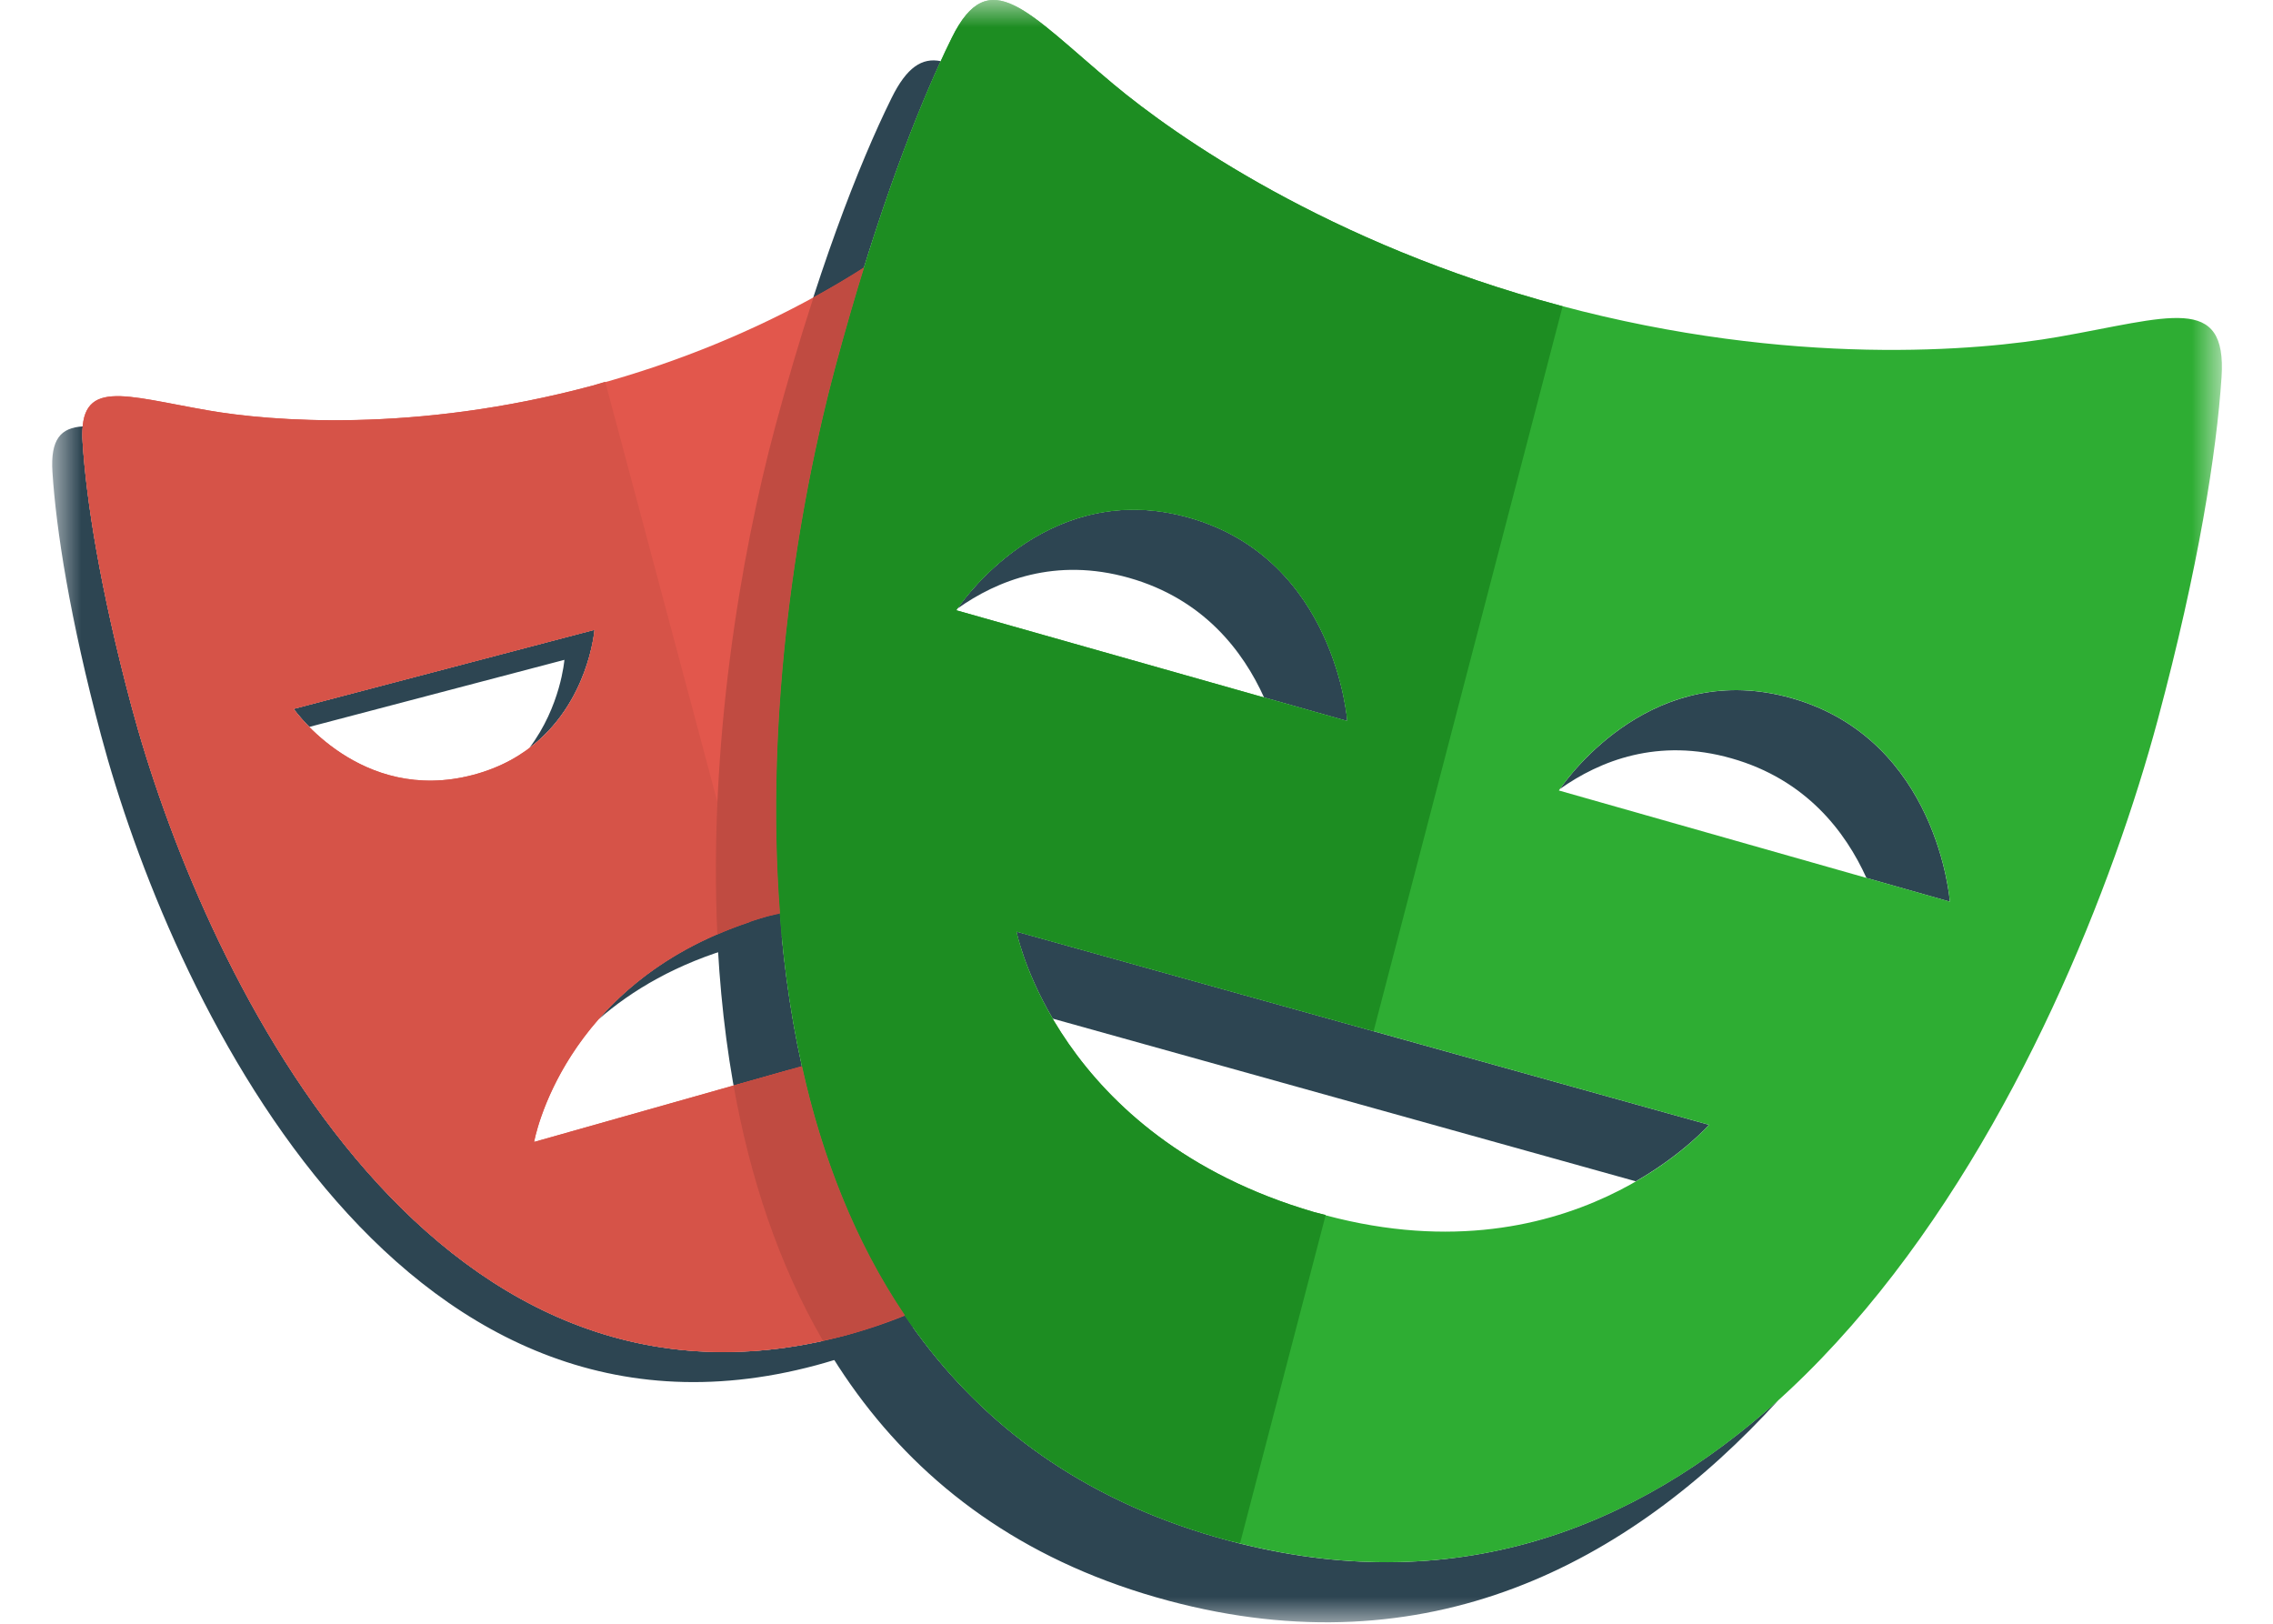 <svg width="42" height="30" viewBox="0 0 42 30" fill="none" xmlns="http://www.w3.org/2000/svg">
<mask id="mask0_13960_15783" style="mask-type:luminance" maskUnits="userSpaceOnUse" x="0" y="0" width="42" height="30">
<path d="M41.056 0H0.964V30H41.056V0Z" fill="white"/>
</mask>
<g mask="url(#mask0_13960_15783)">
<path d="M14.179 16.929C12.682 17.353 11.7 18.096 11.054 18.838C11.673 18.297 12.503 17.801 13.622 17.484C14.767 17.161 15.744 17.163 16.551 17.319V16.689C15.863 16.626 15.073 16.676 14.179 16.929ZM10.985 11.636L5.427 13.097C5.427 13.097 5.528 13.24 5.716 13.43L10.429 12.191C10.429 12.191 10.362 13.05 9.782 13.818C10.879 12.99 10.985 11.636 10.985 11.636ZM15.638 24.669C7.816 26.771 3.678 17.727 2.425 13.033C1.846 10.866 1.593 9.225 1.526 8.166C1.52 8.07 1.521 7.974 1.53 7.878C1.124 7.902 0.93 8.113 0.969 8.721C1.037 9.779 1.289 11.42 1.868 13.588C3.121 18.281 7.259 27.325 15.081 25.224C16.784 24.766 18.063 23.932 19.023 22.868C18.138 23.666 17.03 24.294 15.638 24.669ZM17.108 6.101V6.656H20.175C20.113 6.46 20.049 6.282 19.986 6.101H17.108Z" fill="#2D4552"/>
<path d="M20.861 10.676C22.241 11.067 22.971 12.032 23.357 12.886L24.895 13.322C24.895 13.322 24.685 10.333 21.975 9.565C19.44 8.846 17.88 10.97 17.69 11.245C18.428 10.721 19.504 10.292 20.861 10.676ZM33.108 12.9C30.57 12.178 29.011 14.307 28.823 14.578C29.562 14.054 30.638 13.625 31.994 14.011C33.372 14.402 34.101 15.366 34.488 16.221L36.029 16.659C36.029 16.659 35.815 13.669 33.108 12.9ZM31.579 20.782L18.782 17.212C18.782 17.212 18.92 17.913 19.452 18.82L30.227 21.826C31.114 21.314 31.579 20.782 31.579 20.782ZM22.707 28.465C12.573 25.755 13.798 12.873 15.438 6.769C16.113 4.253 16.807 2.384 17.383 1.13C17.039 1.06 16.755 1.24 16.474 1.811C15.863 3.047 15.081 5.061 14.325 7.879C12.686 13.983 11.46 26.865 21.593 29.575C26.369 30.852 30.09 28.912 32.864 25.865C30.231 28.244 26.87 29.578 22.707 28.465Z" fill="#2D4552"/>
<path d="M17.108 21.651V19.051L9.869 21.099C9.869 21.099 10.403 17.998 14.179 16.93C15.324 16.606 16.301 16.608 17.108 16.764V6.101H20.732C20.338 4.885 19.956 3.948 19.635 3.297C19.105 2.22 18.561 2.934 17.326 3.964C16.457 4.689 14.26 6.235 10.953 7.124C7.646 8.013 4.973 7.778 3.857 7.585C2.276 7.313 1.449 6.966 1.526 8.166C1.594 9.225 1.846 10.866 2.425 13.033C3.678 17.727 7.816 26.77 15.638 24.669C17.681 24.119 19.124 23.034 20.123 21.65H17.108V21.651V21.651ZM5.426 13.098L10.985 11.637C10.985 11.637 10.823 13.77 8.739 14.318C6.655 14.866 5.426 13.098 5.426 13.098Z" fill="#E2574C"/>
<path d="M38.028 6.225C36.583 6.478 33.117 6.792 28.833 5.647C24.547 4.502 21.704 2.499 20.578 1.558C18.981 0.224 18.279 -0.704 17.587 0.699C16.976 1.936 16.195 3.95 15.438 6.769C13.799 12.873 12.574 25.754 22.707 28.465C32.837 31.173 38.231 19.405 39.87 13.301C40.626 10.483 40.958 8.349 41.049 6.972C41.153 5.414 40.08 5.866 38.028 6.225ZM17.67 11.275C17.67 11.275 19.266 8.797 21.975 9.565C24.685 10.333 24.895 13.322 24.895 13.322L17.67 11.275ZM24.281 22.394C19.517 21.002 18.782 17.212 18.782 17.212L31.579 20.782C31.579 20.781 28.996 23.769 24.281 22.394V22.394ZM28.805 14.605C28.805 14.605 30.4 12.129 33.108 12.899C35.816 13.669 36.029 16.658 36.029 16.658L28.805 14.605H28.805Z" fill="#2EAD33"/>
<path d="M14.578 19.766L9.869 21.098C9.869 21.098 10.38 18.19 13.849 17.038L11.183 7.053L10.953 7.123C7.646 8.013 4.972 7.777 3.857 7.584C2.276 7.312 1.449 6.965 1.526 8.166C1.593 9.224 1.846 10.865 2.425 13.033C3.677 17.726 7.816 26.77 15.638 24.668L15.868 24.596L14.578 19.766L14.578 19.766ZM5.426 13.097L10.985 11.636C10.985 11.636 10.823 13.769 8.739 14.317C6.655 14.865 5.426 13.097 5.426 13.097Z" fill="#D65348"/>
<path d="M24.496 22.447L24.28 22.394C19.516 21.002 18.782 17.212 18.782 17.212L25.381 19.052L28.874 5.658L28.832 5.647C24.547 4.502 21.704 2.499 20.577 1.558C18.98 0.224 18.278 -0.704 17.587 0.699C16.976 1.936 16.195 3.95 15.438 6.769C13.799 12.873 12.574 25.754 22.707 28.464L22.914 28.511L24.496 22.447ZM17.67 11.275C17.67 11.275 19.266 8.797 21.975 9.565C24.685 10.333 24.895 13.322 24.895 13.322L17.67 11.275Z" fill="#1D8D22"/>
<path d="M14.818 19.699L13.555 20.057C13.854 21.735 14.38 23.346 15.205 24.768C15.349 24.737 15.491 24.71 15.637 24.67C16.021 24.567 16.377 24.439 16.719 24.299C15.797 22.933 15.187 21.361 14.818 19.699ZM14.325 7.88C13.676 10.297 13.095 13.775 13.255 17.264C13.541 17.14 13.844 17.025 14.179 16.93L14.413 16.878C14.128 13.151 14.744 9.353 15.438 6.769C15.603 6.157 15.779 5.547 15.966 4.941C15.661 5.136 15.349 5.321 15.031 5.495C14.775 6.284 14.54 7.079 14.325 7.88Z" fill="#C04B41"/>
</g>
</svg>
